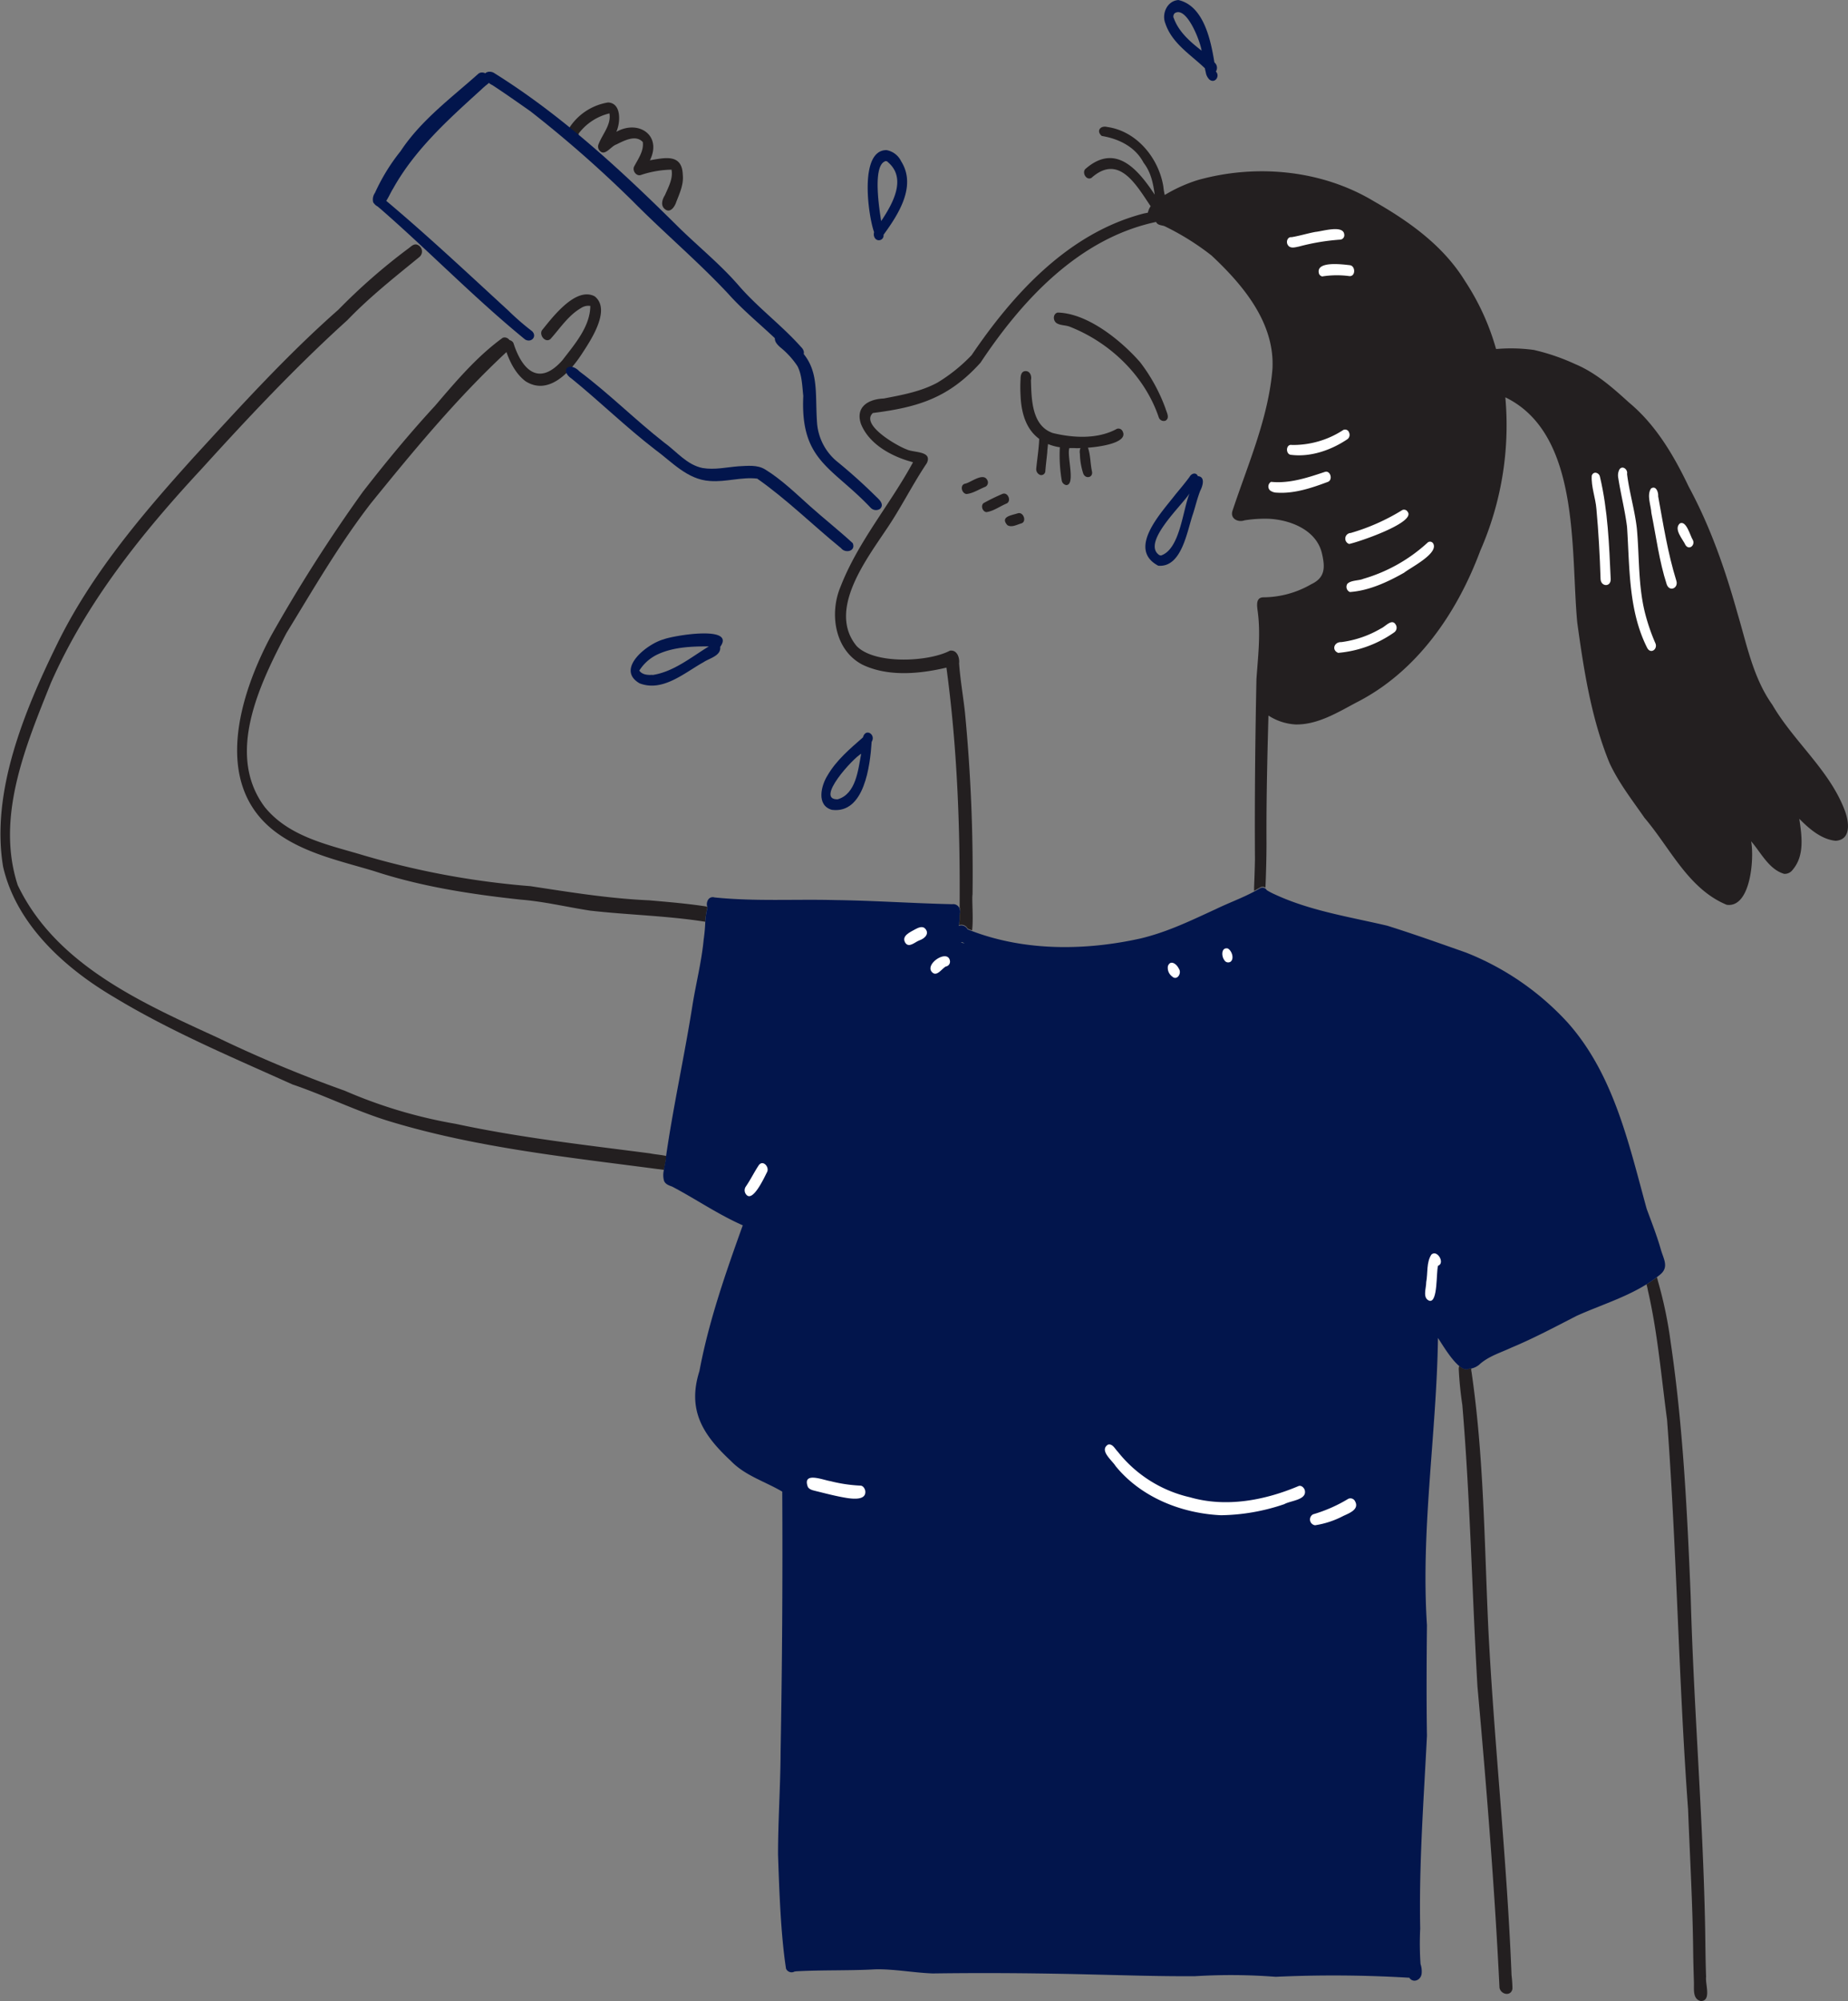 <?xml version="1.0" encoding="UTF-8"?> <svg xmlns="http://www.w3.org/2000/svg" viewBox="0 0 446.54 483.35"><rect x="0" y="0" width="446.54" height="483.35" fill="#808080" stroke="none"/><defs><style>.cls-1{fill:#231f20;}.cls-2{fill:#02154c;}.cls-3{fill:#fff;}</style></defs><title>Маша</title><g id="Слой_2" data-name="Слой 2"><g id="Layer_1" data-name="Layer 1"><path class="cls-1" d="M271.16,104c1.7,2.67-4.17,3.82-8.27,4.14-.66.05-1.28.08-1.81.09a12.94,12.94,0,0,1-1.54,0c-.4,0-.78,0-1.16,0a15.31,15.31,0,0,1-2.2-.18,12.29,12.29,0,0,1-2.94-.79A9.4,9.4,0,0,1,251.1,106c-2.87-2.1-4.32-5.68-4.5-10.53a32.27,32.27,0,0,1,0-3.81c0-.73.09-1.84,1-2,1.28-.2,1.76,1.18,1.51,2.17.14,4.61.17,11,5.29,12.77,4.92,1.19,10.66,1.49,15.21-.87A1.1,1.1,0,0,1,271.16,104Z"></path><path class="cls-1" d="M251.9,103.93c1.45.19,1.48,1.79,1.34,3.28-.07.76-.18,1.49-.18,2-.15,1.53-.35,3-.47,4.59a1,1,0,0,1-1.2.94,1.49,1.49,0,0,1-1-1.53c.23-2.4.63-4.79.72-7.19v0C251.08,105.23,250.82,104.07,251.9,103.93Z"></path><path class="cls-1" d="M258.38,108.18a.5.5,0,0,1,0,.13c-.62,1.76,1.57,8.87-.75,8.86a1.35,1.35,0,0,1-1.08-1.14,36.44,36.44,0,0,1-.48-7.52,1.37,1.37,0,0,1,.07-.51A1.13,1.13,0,0,1,258.38,108.18Z"></path><path class="cls-1" d="M263.87,113.92c.26,1.49-1.59,1.82-2.11.49a16.34,16.34,0,0,1-.82-4.81,2.39,2.39,0,0,1,.14-1.38c.31-.71,1-1.1,1.76-.23a.58.58,0,0,0,.05.14C263.53,110,263.44,112,263.87,113.92Z"></path><path class="cls-1" d="M238.58,116a1.17,1.17,0,0,1-.44,1.56c-1.52.59-3,1.61-4.6,1.77-1.22-.15-1.66-2.24-.3-2.51S237.62,114,238.58,116Z"></path><path class="cls-1" d="M238.37,123.7c-1.07-.08-1.53-1.89-.47-2.3a47.11,47.11,0,0,1,4.35-2.11c1.28-.49,2.22,1.71,1,2.32C241.63,122.28,240.1,123.45,238.37,123.7Z"></path><path class="cls-1" d="M243.4,126.84c-1.85-2.1,1.19-2.39,2.62-2.88,1.25-.3,2.09,1.9.88,2.43C245.8,126.67,244.49,127.53,243.4,126.84Z"></path><path class="cls-1" d="M280,100.82c-3.38-10-11.68-18-21.35-21.84-1.05-.48-2.3-.31-3.28-.89s-1-2.31.21-2.59h0c7.23.17,15.31,6.73,19.92,12a42,42,0,0,1,6.11,11.12c.27,1,1.15,2.34,0,3A1.27,1.27,0,0,1,280,100.82Z"></path><path class="cls-1" d="M445.74,195.71c1,2.59,1.73,7.11-2.17,7.38-3.45-.32-6.45-2.92-8.8-5.32.61,4.1,1.33,8.89-1.59,12.31a2.38,2.38,0,0,1-2.05,1c-3.69-1.05-5.62-5.15-8-7.87.78,3.94-.06,16.16-5.9,15.34-9.28-3.83-13.64-13.71-19.86-21-3-4.34-6.27-8.5-8.48-13.3-4.39-10.72-6.2-22.45-7.77-33.86-1.64-17.25.9-45.53-17.38-54.42a75.36,75.36,0,0,1-6.06,37.07c-5.62,15.07-15.34,29.27-30,36.68-4.53,2.42-9.37,5.38-14.65,5.27a13.4,13.4,0,0,1-6.53-2.15c-.28,10.28-.53,20.56-.47,30.85,0,3.48-.11,7.34-.25,10.72v0a1.19,1.19,0,0,0-1.26-.05c-.49.29-1,.57-1.49.84,0-.32,0-.62,0-.89.09-2.22.17-4.52.21-6.72-.09-14.53.06-29.05.36-43.57.37-5.22,1-10.52.38-15.74-.13-1.41-.85-4,1.33-4a23.31,23.31,0,0,0,11.53-3.16c3.38-1.58,3.36-4.06,2.62-7.3-1.24-5.73-7.53-8.24-12.85-8.51a30.74,30.74,0,0,0-5.91.38c-1.6.56-3.5-.45-2.89-2.3,3.71-11.21,8.69-22.4,9.66-34.29.6-11.11-7.11-20.27-14.73-27.39a62.43,62.43,0,0,0-11.39-7.1c-.74-.24-1.65-.2-2-1h0c-18.56,3.94-32.3,18.75-42.43,34-7.67,8.51-15.06,10.76-26,12.15-3.12,2.84,5.91,8,8.2,8.81,1.66.82,6.27.3,4.82,3.32-3.56,5.29-6.39,11.1-10,16.32C209,135.61,200,147.6,207,156.06c4.37,4.49,17.37,3.83,22.53,1.11,1.73-.27,2.39,1.69,2.22,3.08.29,4,1,8,1.43,11.94A407.74,407.74,0,0,1,235,216c-.2,1.49.25,5.76-.11,8.74-.36-.13-.72-.27-1.07-.42a1.69,1.69,0,0,0-2.15-.82,5.84,5.84,0,0,0,.21-1.56c0-.36,0-.74,0-1.11a2,2,0,0,0,0-1.57c.14-19.39-.58-38.78-3.19-58-6.49,1.54-14.09,2.25-20.27-.7-6.75-3.49-8.07-12.39-5.29-18.91,4.23-10.87,12-19.85,17.49-30-5-1.3-10.58-4.25-12.58-9.25-1.41-4.13,1.82-6,5.5-6.14,4.47-.86,9-1.68,13-3.85a40.19,40.19,0,0,0,8.23-6.62c10.17-15,23.57-29.61,41.73-34.25a8.57,8.57,0,0,0,.88-.18,1.82,1.82,0,0,1,.15-.54,3.36,3.36,0,0,1,.51-1c-3.48-5.12-7.66-12.78-14.31-6.85-1.28.73-2.45-1.45-1.33-2.27,7.25-6.21,12.62.3,16.62,6.32-.38-2.76-.92-5.44-2.7-7.72-2-3.85-6-5.78-10.09-6.46-1.41-1.17-.36-2.59,1.31-2.17,7.12,1,12.41,7.47,13.56,14.34a14.9,14.9,0,0,0,.34,2.09,36.37,36.37,0,0,1,8-3.61C303.49,39.56,319.34,41,332,48.63c8.56,4.89,16.76,10.73,22,19.26A58.71,58.71,0,0,1,361.5,84.3h.14a40.74,40.74,0,0,1,9,.23,50.94,50.94,0,0,1,9.92,3.39c5,2.08,9.09,5.7,13.06,9.31,6.49,5.38,10.86,12.84,14.44,20.34,5.23,9.67,8.82,20,11.78,30.6,2.26,7.54,3.76,15.53,8.41,22.06C433.44,179.14,442.06,186,445.74,195.71Z"></path><path class="cls-1" d="M170.48,218.93a1.35,1.35,0,0,1,.49.21,17.16,17.16,0,0,0-.54,3.51c-9.21-1.46-18.57-1.64-27.83-2.69-5.78-.89-11-2.19-16.81-2.66-11.94-1.29-23.9-3.12-35.34-6.87-8-2.42-16.68-4.23-23.57-9.26-15.73-11.49-9.07-33.2-1.38-47.6a374.58,374.58,0,0,1,22.15-34.74C93.21,111.67,99,104.65,105.14,98c5-5.86,10.13-11.92,16.35-16.42,2.05-.62,3,3.13.9,3.45-12,11.15-22.44,23.81-32.73,36.49-7.66,9.89-13.93,20.75-20.45,31.4-6.48,12.34-14.74,29.3-5.25,42,5.56,6.88,14.42,8.93,22.5,11.27a198.12,198.12,0,0,0,41.7,7.86c9.6,1.46,19,3,28.73,3.42C161.42,217.87,166,218.25,170.48,218.93Z"></path><path class="cls-1" d="M127,92.1c-2.39-1.8-3.81-4.64-4.75-7.42a2.1,2.1,0,0,1-.07-2.16c.5-.7,1.54-.34,1.88.33,2.14,6.7,6.25,10.5,11.85,4.15,2.93-3.83,6.69-8.1,6.73-13.1h0a3.14,3.14,0,0,0-2.23.5c-3.1,1.79-5.07,4.9-7.41,7.5-1.22,1-2.76-.92-2.05-2.11,2.55-3.15,8.17-10.62,12.75-8.21,4,3.19-.89,10.51-3,13.74C137.87,89.72,132.66,95.67,127,92.1Z"></path><path class="cls-1" d="M161,279.23a.36.36,0,0,0,0,.1c0,.81-.36,2.05-.54,3.26-22-2.94-44.49-5.18-65.8-11.58-8.21-2.43-16-6.36-24-9.07-14.58-6.57-29.4-12.78-43.1-21.08-11.91-7-23.61-17.57-26.81-31.5-3-18,5.13-37.58,12.93-53.54,8.24-16.94,20.53-31.42,33.07-45.32,11.26-12.27,22.47-24.64,35-35.68A144.36,144.36,0,0,1,98.88,59.87c.49-.38,1-.9,1.7-.83a1.74,1.74,0,0,1,.71,3.08c-6,4.9-12,9.64-17.35,15.21C71.49,88.58,60,100.82,48.73,113.24,34.31,128.76,20.86,145.48,12.28,165c-6.11,15.25-13.34,32.39-8,48.8,9.2,19.24,30,28.44,48.31,36.84A314.3,314.3,0,0,0,83.3,263.46a116.65,116.65,0,0,0,26.8,8c15.55,3.35,31.21,5.08,47,7.14C158.33,278.86,159.68,278.92,161,279.23Z"></path><path class="cls-1" d="M160.68,50.53c-1.13-.89-.66-2.37,0-3.41.83-1.92,2-4,1.58-6.14a24.83,24.83,0,0,0-7.32,1.26c-1.19.48-2.26-1.07-1.68-2.08h0c1-1.86,2.34-3.74,2.06-5.85-1.73-1.87-4.55-.31-6.42.6-1.36.46-2.88,3.15-4.16,1.28a1.54,1.54,0,0,1-.19-1.13c.87-2.51,3.21-4.87,2.71-7.67a13.2,13.2,0,0,0-7.45,4.88c0,.54-.44.76-.83,1-1,.61-2.09-.72-1.83-1.7a13.77,13.77,0,0,1,9.78-6.82c3.3.15,3,4.89,2,7.09,5.36-3,11.1.84,8.11,6.88,3.64-.63,7.77-1.63,7.94,3.47.26,2.27-.73,4.45-1.54,6.51C163.07,49.87,162,51.58,160.68,50.53Z"></path><path class="cls-1" d="M412.25,477.47c-.23,1.83,1.34,5.81-1.24,5.88-2.08-.43-1.64-2.93-1.7-4.53-.08-2.75-.17-5.51-.19-8.27-.15-11.16-.79-22.31-1.22-33.46-2.3-31.36-2.74-62.82-5.08-94.17-1.41-10.45-2.27-21-4.65-31.3a8.38,8.38,0,0,0-.33-1.39,30,30,0,0,0,2.5-1.72,4.08,4.08,0,0,1,.25.85,101.47,101.47,0,0,1,3.1,14.85c3,20.35,4,40.91,4.84,61.46.71,26.21,2.9,52.38,3.46,78.6C412.09,468.67,412.08,473.07,412.25,477.47Z"></path><path class="cls-1" d="M365.24,477.11a29.37,29.37,0,0,1,.22,3.23c-.25,1.89-2.72,1.56-3.13-.17-1.18-24.29-3.15-48.6-5.33-72.85-1.31-22.66-1.76-45.57-3.67-68.17,0,0,0,.05,0,.08a86.42,86.42,0,0,1-.85-8.62,3.82,3.82,0,0,1,.11-.69c.89.73,1.75,1.05,2.45.6a1.47,1.47,0,0,0,.47,0,2.78,2.78,0,0,0,.06.86c3,20.51,3.1,41.34,4.06,62C361.05,421.35,364.14,449.17,365.24,477.11Z"></path><path class="cls-2" d="M126.88,82c-12-9.79-22.88-21-34.53-31.19-.76-.7-2-1.44-1.85-2.61.32-1.25,2.31-1,2.61.13C103.29,56.87,113,66,122.81,75a61.73,61.73,0,0,0,5.76,5C129.86,81.29,128.37,82.88,126.88,82Z"></path><path class="cls-2" d="M203.23,132.41c-6.8-5.53-13.08-11.76-20.26-16.8-3.79-.45-7.61.88-11.43.57-5.47-.33-9.19-4.63-13.33-7.65-6.91-5.32-13.27-11.53-20-17-3.13-2.08-.67-4.41,1.85-1.79,7.17,5.39,13.43,11.67,20.42,17.15,3,2.15,5.48,5.4,9.29,6.16,2.9.49,5.79-.19,8.68-.42,2.17-.09,4.54-.43,6.48.79,3.92,2.4,7.51,5.91,10.87,8.91s7,5.87,10.26,8.88C206.86,133.14,204.25,133.75,203.23,132.41Z"></path><path class="cls-2" d="M90.18,48.88a2.76,2.76,0,0,1,.43-2.3,47,47,0,0,1,6.18-10.06c4.93-7.47,12.18-12.8,18.78-18.69,1.36-1.13,3.84,1,2.42,2.33-.65.53-1.29,1.07-1.75,1.52-7.92,7.19-16,14.43-21.28,23.92C93.91,47.17,92.36,52,90.18,48.88Z"></path><path class="cls-2" d="M191.34,85.88C186.59,80.53,180.75,76.32,176,71c-7.33-7.85-15.56-14.77-23.11-22.41a287.79,287.79,0,0,0-24.73-21.72c-3-2.1-6.17-4.34-9.17-6.3a4.4,4.4,0,0,1-1.87-1.67c-.57-1.53,1.24-1.91,2.25-1.28,16.57,10.33,31,23.78,44.86,37.52,4.81,4.68,10.05,8.92,14.41,14,4.7,5.38,10.5,9.62,15.21,15C195.2,85.93,192.77,87.33,191.34,85.88Z"></path><path class="cls-2" d="M210.36,122.63c-9.34-9.88-17-11.26-16.26-27-.27-2.41-.29-5-1.4-7.18a19.94,19.94,0,0,0-4.15-4.55c-.63-.58-1.42-1.32-1.3-2.26.12-.58.63-.88,1.06-1.21.84-.5,2.16.53,1.64,1.41h0c8.64,5.51,6.83,11.74,7.49,20.47a13.39,13.39,0,0,0,4.75,9.11q4.92,4,9.46,8.49c.8.74,2.12,1.92,1,3A1.77,1.77,0,0,1,210.36,122.63Z"></path><path class="cls-2" d="M211.54,57.68a1.62,1.62,0,0,1-.4-1.11,1.87,1.87,0,0,1,.07-.49c-1.44-4-3.67-19.85,3-19.82a4.88,4.88,0,0,1,3.54,2.7c3.78,6-.67,12.83-4.26,17.76A1.14,1.14,0,0,1,211.54,57.68Zm1.38-4.28c2.75-4.12,6.36-10.4,1.5-14.34l.08,0h0a1.11,1.11,0,0,0-.73-.13,1.38,1.38,0,0,1,.2,0s-.05,0,0,0C210.73,39.9,212.51,50.71,212.92,53.4Z"></path><path class="cls-2" d="M154.53,165.05c-5.91-3.45,1.91-9.58,5.83-10.62,2.16-.88,17.56-3.51,13.66,1.82.27,2.17-2.63,2.74-4.06,3.72C165.36,162.53,160.12,167.22,154.53,165.05Zm3.12-2c5.14-.78,9.32-4.29,13.64-6.92-4.11,0-8.39.14-12.2,1.85a10.53,10.53,0,0,0-4.61,4C155.18,163,156.54,163.09,157.65,163Z"></path><path class="cls-2" d="M201,195.61c-3.8-1.09-2.6-5.88-1-8.38,2.13-3.64,5.4-6.38,8.51-9.11.64-2.39,3.23-.66,2.11,1.07C210.25,184.89,208.89,196.65,201,195.61Zm1.41-2.54c4.44-1.3,4.94-7.11,5.68-11C206.26,183,196.83,193.21,202.41,193.07Z"></path><path class="cls-2" d="M292.25,19.23a3.08,3.08,0,0,1-.89-1.74c-.08-.34-.16-.67-.22-1-3.47-3.34-7.95-6-9.56-10.86-.93-2.35.48-5.45,3.17-5.62,6.12,1.41,7.82,9.7,8.69,15.07a1.67,1.67,0,0,1,.36,2.2C294.87,18.36,293.59,20.27,292.25,19.23Zm-2.08-7.13.18.15c-.3-2.23-3.63-10.92-6.5-9.06a1.14,1.14,0,0,0-.26,1.18s0-.07,0-.1C284.73,7.58,287.48,10,290.17,12.1Z"></path><path class="cls-2" d="M279.88,136.65c-7.7-4.09.88-12.93,4.19-17.26,1.16-1.4,2.31-2.76,3.38-4.22.45-.84,1.57-1.17,2-.16,1.87.15,1.15,2.43.57,3.52-.74,1.92-1.13,3.66-1.74,5.57C286.84,128.19,285.61,137.12,279.88,136.65Zm.8-2.47-.15,0c4.59-1.52,5.24-10.89,6.9-15-1.89,3-11.74,12-7.25,14.94l-.13-.09A1.11,1.11,0,0,0,280.68,134.18Z"></path><path class="cls-2" d="M232.44,227.72a1.68,1.68,0,0,0,.63.11l-.56-.25a1.43,1.43,0,0,1-.36,0A2.69,2.69,0,0,0,232.44,227.72Zm168.9,74.17c.62,2.21,2.05,4.23-.29,6.06l-.71.56a30,30,0,0,1-2.5,1.72c-5.22,3.25-11.28,5.09-16.87,7.61-5.12,2.63-10.46,5.47-15.73,7.66-2.73,1.28-5.29,2-7.52,3.87a4.38,4.38,0,0,1-2.2,1.19,1.47,1.47,0,0,1-.47,0c-.7.45-1.56.13-2.45-.6-2.08-1.7-4.33-5.61-5.14-6.78-.33,23.14-4.18,46.17-2.66,69.35-.09,8.92-.14,17.83,0,26.75-.78,15.52-1.95,31-1.63,46.55a72.21,72.21,0,0,0,.08,8.58,5.55,5.55,0,0,1,.27,2.28c-.16,1.66-2.1,2.4-3,1a1.46,1.46,0,0,1-.47,0,303.9,303.9,0,0,0-31.8-.2,141.56,141.56,0,0,0-19.43-.15c-8.23.06-16.45-.21-24.68-.4-12.92-.33-25.83-.44-38.75-.26-4.63-.17-9.19-1.07-13.76-1-6.43.36-13,.13-19.34.49a1.25,1.25,0,0,1-.32.05,1.23,1.23,0,0,1-.26.12,1.48,1.48,0,0,1-1.78-.81c-1.28-8.32-1.64-19-1.93-27.58,0-8.31.59-16.59.62-24.91q.57-31.35.4-62.74c-4.15-2.46-9-3.85-12.44-7.44-6.77-6.3-10.56-12.27-7.57-21.7,2.26-12.05,6.35-23.72,10.47-35.19-5.94-2.6-11.38-6.37-17.08-9.36-.84-.3-1.78-.63-2-1.59a5.25,5.25,0,0,1,0-2.35c.18-1.21.53-2.45.54-3.26a.36.36,0,0,1,0-.1c1.76-12.2,4.46-24.29,6.37-36.41.85-5.33,2.21-10.56,2.72-15.94a41.27,41.27,0,0,0,.39-4.23,17.16,17.16,0,0,1,.54-3.51s0,0,0,0a2.07,2.07,0,0,1,.07-1.75,1.31,1.31,0,0,1,1.6-.7h0c9.66,1,19.4.39,29.09.64,9.48.12,18.93.79,28.39,1a1.62,1.62,0,0,1,1.74,1,2,2,0,0,1,0,1.57c0,.37,0,.75,0,1.11a5.84,5.84,0,0,1-.21,1.56,1.69,1.69,0,0,1,2.15.82c.35.15.71.29,1.07.42,12.88,4.89,27.37,4.75,40.67,1.81,6.6-1.57,12.34-4.39,18.37-7.16,3-1.45,6.15-2.59,9.07-4.14.5-.27,1-.55,1.49-.84a1.19,1.19,0,0,1,1.26.05,1.36,1.36,0,0,1,.38.41,16.32,16.32,0,0,0,1.9,1c8.61,4,18,5.42,27.2,7.58,6.38,2,12.73,4.27,19.06,6.5a66.29,66.29,0,0,1,24.63,17c11.09,12.53,14.69,29.21,19,44.88C399.05,295.14,400.36,298.45,401.34,301.89Z"></path><path class="cls-3" d="M180.27,288.49a1.59,1.59,0,0,1-.11-1.8c1.17-1.68,2.06-3.54,3.19-5.24,1-1.38,2.63.45,2,1.66S181.87,290.64,180.27,288.49Z"></path><path class="cls-3" d="M204.87,361.87c-2.62-.4-5.19-1.09-7.77-1.72-.68-.18-1.51-.32-1.9-1-1.4-3.78,3.68-1.65,5.47-1.38a36,36,0,0,0,7.3,1.08c.59.05,1,.7,1.1,1.23C209.4,362.36,206.36,362.07,204.87,361.87Z"></path><path class="cls-3" d="M295,366c-9.58-.46-19.29-4.33-25.44-11.88-.84-1.39-4-3.74-1.85-5.17,1.13-.33,1.72,1.07,2.4,1.72a31,31,0,0,0,17.46,11c8.67,2.5,18,.75,26.17-2.7.67-.29,1.34.35,1.53.95.63,2.41-3.43,2.53-4.93,3.4A49.19,49.19,0,0,1,295,366Z"></path><path class="cls-3" d="M317.77,368.42a1.41,1.41,0,0,1-.49-2.64,35.51,35.51,0,0,0,8.48-3.73,1.24,1.24,0,0,1,1.65.54c1.14,2-1.4,2.92-2.82,3.58A21.64,21.64,0,0,1,317.77,368.42Z"></path><path class="cls-3" d="M345.43,314.21c-1.81-.61-.78-3.09-.81-4.5.42-2.17,0-4.79,1.26-6.68,1.41-1.28,3.37,2.1,1.6,2.71C347,307.3,347.47,314.59,345.43,314.21Z"></path><path class="cls-3" d="M218.74,227.71c-1-1.68,1.25-2.58,2.42-3.25.67-.34,1.52-.79,2.23-.31,1.39,1.26.11,2.54-1.25,3C221.09,227.53,219.63,229.08,218.74,227.71Z"></path><path class="cls-3" d="M225.16,234.77c-1.75-2,4-5.7,4.39-2.59a1.18,1.18,0,0,1-1,1.27C227.53,234,226.33,236.08,225.16,234.77Z"></path><path class="cls-3" d="M283.21,235.85a2.58,2.58,0,0,1-1-2.51c.64-1.63,2.16-.43,2.64.65C285.63,235.07,284.41,237,283.21,235.85Z"></path><path class="cls-3" d="M295.83,231.89c-.71-.9-.77-3.11.84-2.79.94.47,1.62,2.38.72,3.17A1.06,1.06,0,0,1,295.83,231.89Z"></path><path class="cls-3" d="M386.75,139.87c-.17-5.57-.49-11.41-1-16.92-.21-2.69-1.3-5.38-1.13-8.06.4-1.17,1.82-.77,2,.34,1.9,8.07,2.21,16.39,2.58,24.64C389.26,141.86,386.84,141.75,386.75,139.87Z"></path><path class="cls-3" d="M398,156.46c-4.54-9-4.2-19.42-4.85-29.16-.49-4-1.52-7.92-2.13-11.91a3.1,3.1,0,0,1,.29-2c.71-1.06,2.08,0,1.84,1.08.54,4.42,1.87,8.74,2.37,13.18.62,6.73.3,13.56,1.91,20.17a47.44,47.44,0,0,0,2.55,7.51C400.66,156.74,398.87,158.16,398,156.46Z"></path><path class="cls-3" d="M402.73,141.14c-1.81-5.6-2.54-11.48-3.7-17.23-.09-1.82-1.18-4.34-.08-5.92,1.21-.8,1.81.92,1.72,1.89,1.24,6.83,2.33,13.75,4.39,20.39C405.63,142.05,403.41,143.08,402.73,141.14Z"></path><path class="cls-3" d="M407.28,131.67c-.64-1.42-2.95-3.86-1.36-5.25,1.58-.76,2.47,3,3.12,4C409.68,131.66,408.17,133,407.28,131.67Z"></path><path class="cls-3" d="M308.54,119a2.79,2.79,0,0,1-1.64-.53,1.3,1.3,0,0,1,.23-2.08c4.47.45,8.79-1,13-2.4,1.34-.43,2,1.89.75,2.4C317,117.84,312.79,119.28,308.54,119Z"></path><path class="cls-3" d="M311.71,109.83l.05,0c-1.17-.35-1-2.61.39-2.35a22.09,22.09,0,0,0,12.43-3.62,1,1,0,0,1,1.39.59,1.32,1.32,0,0,1-.39,1.64C321.58,108.78,316.52,110.52,311.71,109.83Z"></path><path class="cls-3" d="M326,131.39a1.36,1.36,0,0,1,.38-2.65,50.38,50.38,0,0,0,12.47-5.54,1,1,0,0,1,1.28.42C342.24,126.22,328.06,131,326,131.39Z"></path><path class="cls-3" d="M326.17,143a1.36,1.36,0,0,1-.59-2c.91-.89,2.77-.71,3.86-1.19a39,39,0,0,0,15.46-8.69.88.88,0,0,1,1.37.1c1.53,2.41-5.37,5.83-7,7.12C335.25,140.62,330.75,142.69,326.17,143Z"></path><path class="cls-3" d="M323.36,157.7c-1.66-.66-1-2.67.75-2.6a25.24,25.24,0,0,0,9.57-3.29c1.13-.48,2.73-2.6,3.64-.81a1.38,1.38,0,0,1-.41,1.73A27.68,27.68,0,0,1,323.36,157.7Z"></path><path class="cls-3" d="M311.18,59.17c-.49-.74-.08-2,.91-1.88,1.93-.32,3.8-.9,5.73-1.27,1.62-.12,6.82-1.8,7,.64a1.07,1.07,0,0,1-.94,1.22,52.37,52.37,0,0,0-10,1.67C313,59.72,311.76,60.14,311.18,59.17Z"></path><path class="cls-3" d="M319.49,66.77a1.09,1.09,0,0,1-.77-.65c-.94-3.18,5.7-2.25,7.48-2.06,1.37.22,1.38,2.77-.16,2.63A22.77,22.77,0,0,0,319.49,66.77Z"></path></g></g></svg> 